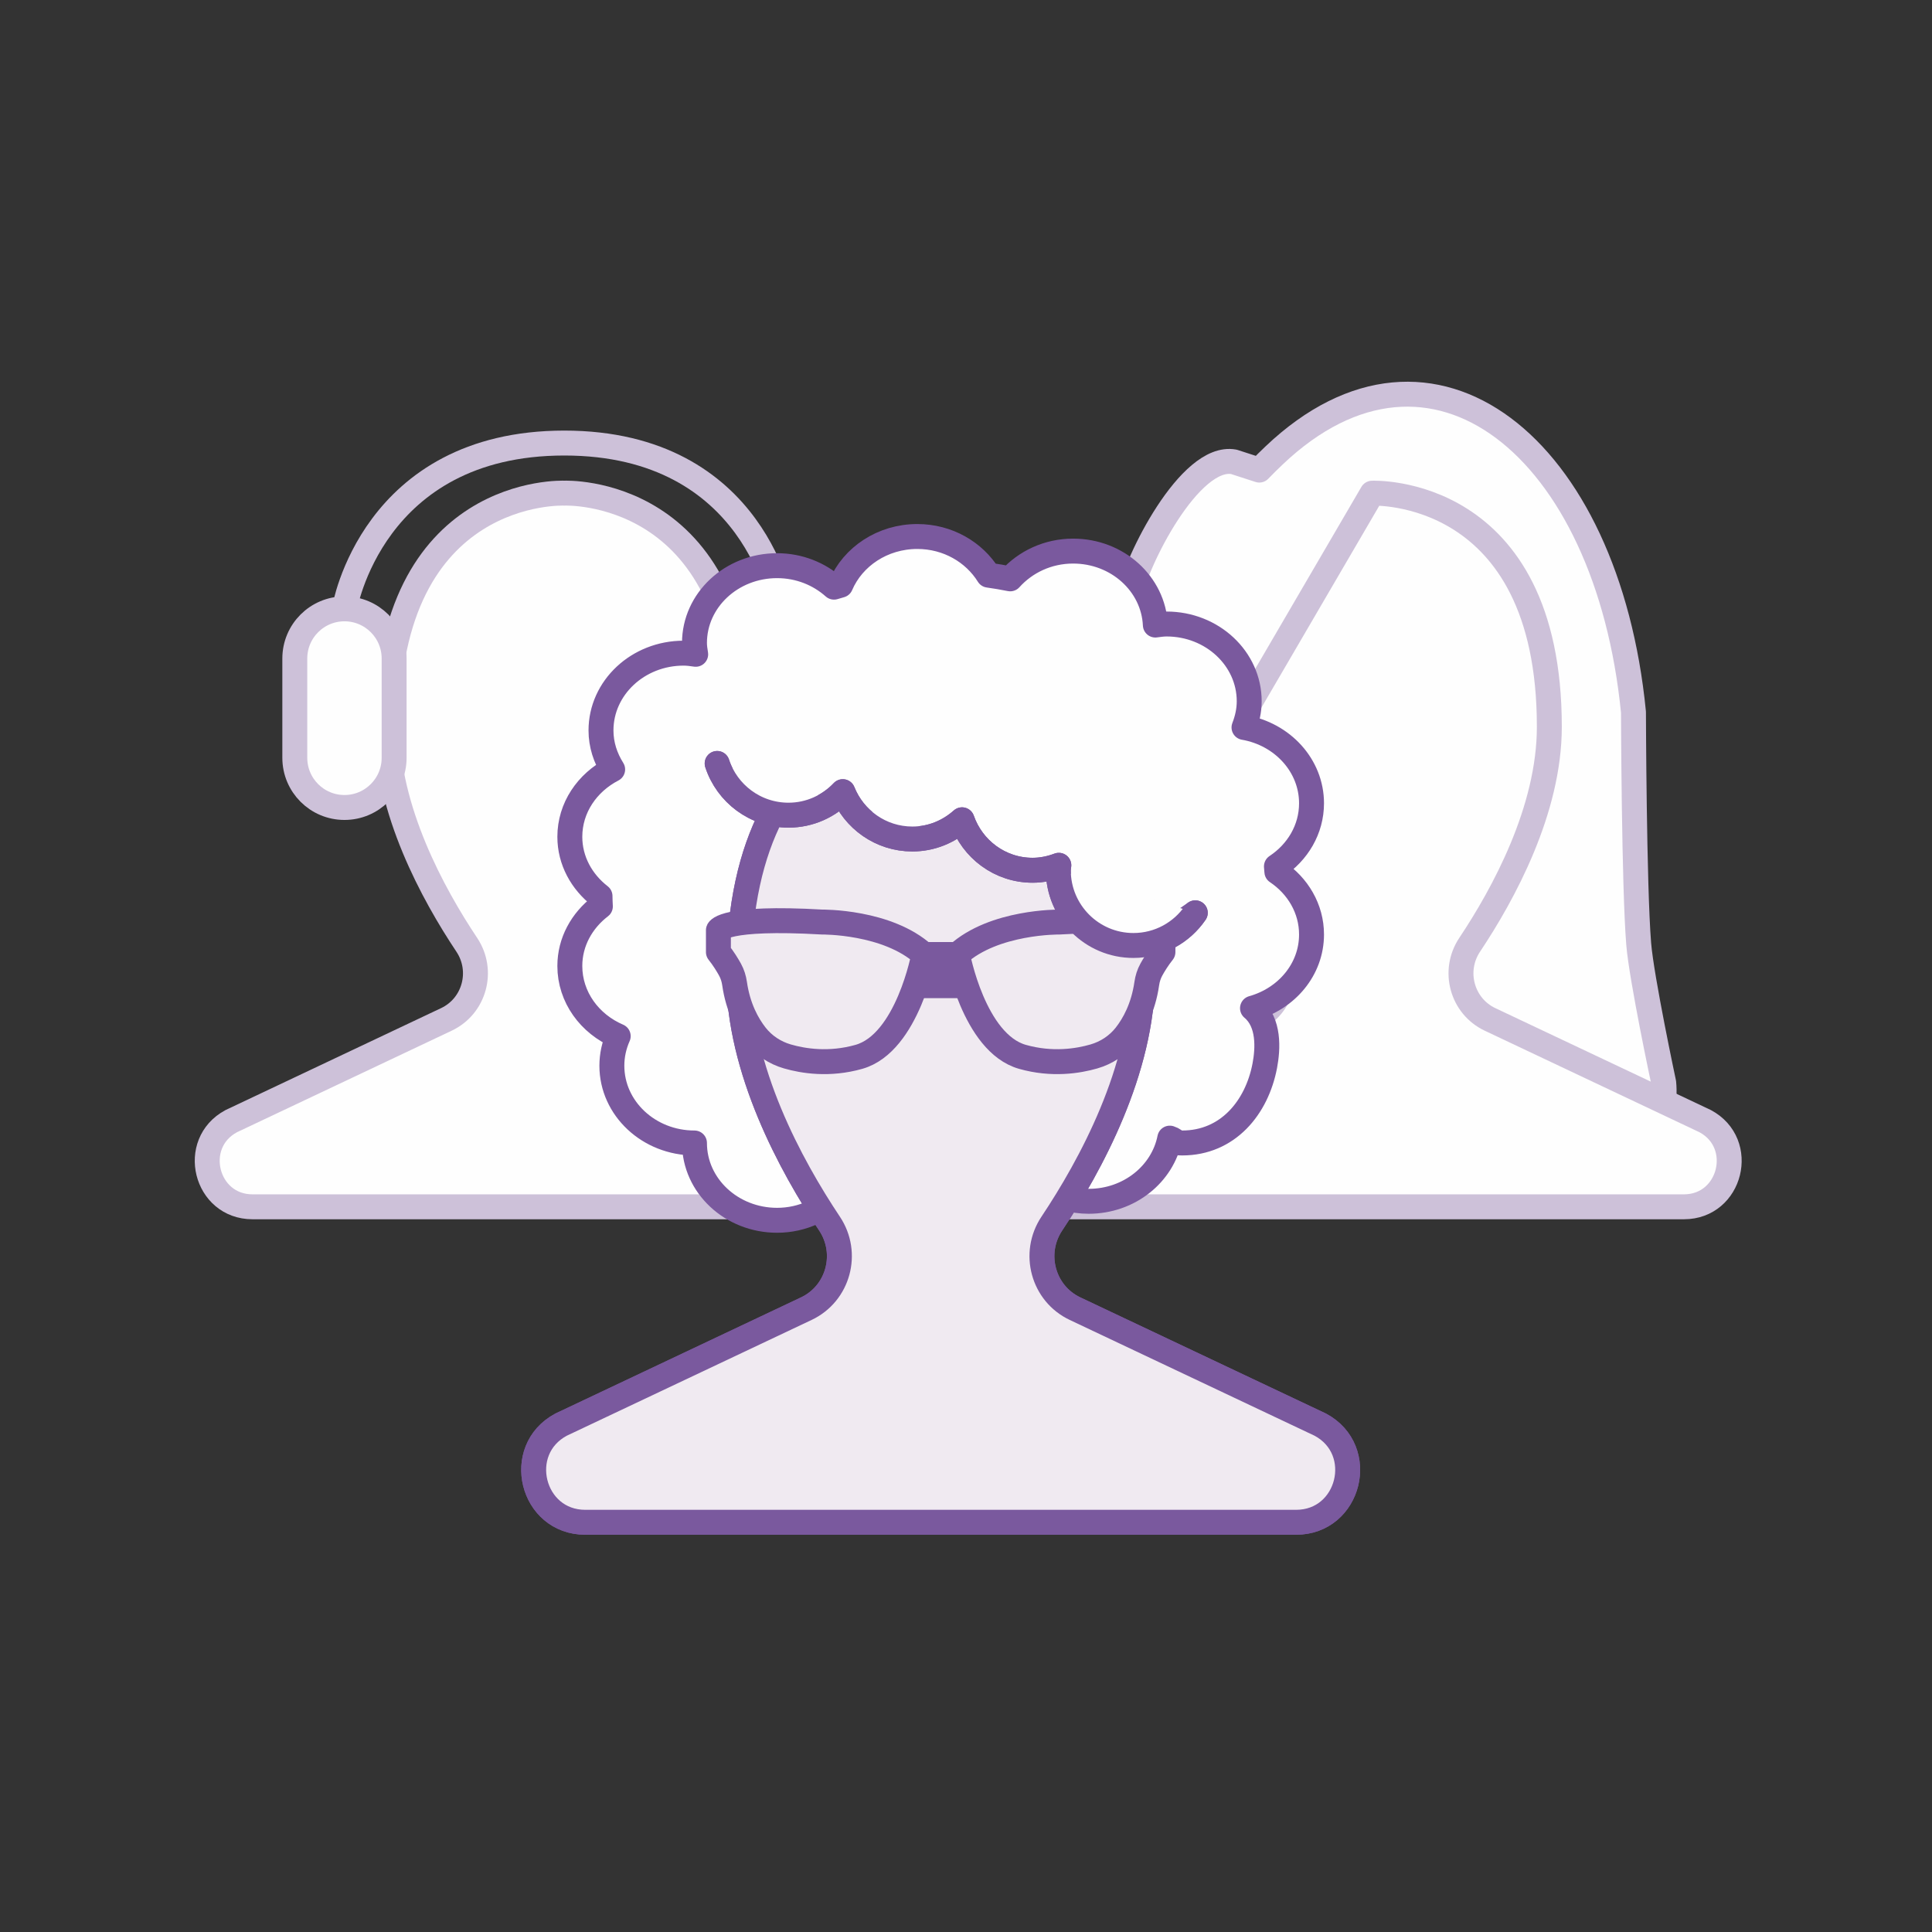 <svg xmlns="http://www.w3.org/2000/svg" width="124" height="124" viewBox="0 0 124 124">
  <rect x="0" y="0" width="124" height="124" fill="#333333" stroke="none"/>
  <g fill="none" fill-rule="evenodd" transform="translate(12.5 24.5)">
    <path fill="#FEFEFE" d="M43.731,52.955 C46.752,52.955 47.759,48.887 45.094,47.458 L31.284,40.927 C29.479,40.074 28.865,37.806 29.977,36.139 C32.151,32.878 35.091,27.483 35.091,22.149 C35.091,6.643 23.718,7.151 23.718,7.151 C23.718,7.151 12.344,6.643 12.344,22.149 C12.344,27.483 15.285,32.878 17.459,36.139 C18.57,37.806 17.957,40.074 16.151,40.927 L2.342,47.458 C-0.324,48.887 0.684,52.955 3.705,52.955 L43.731,52.955 Z"/>
    <path stroke="#CDC1D9" stroke-linecap="round" stroke-linejoin="round" stroke-width="1.6" d="M43.731,52.955 C46.752,52.955 47.759,48.887 45.094,47.458 L31.284,40.927 C29.479,40.074 28.865,37.806 29.977,36.139 C32.151,32.878 35.091,27.483 35.091,22.149 C35.091,6.643 23.718,7.151 23.718,7.151 C23.718,7.151 12.344,6.643 12.344,22.149 C12.344,27.483 15.285,32.878 17.459,36.139 C18.57,37.806 17.957,40.074 16.151,40.927 L2.342,47.458 C-0.324,48.887 0.684,52.955 3.705,52.955 L43.731,52.955 Z"/>
    <path fill="#FEFEFE" d="M37.682,27.326 L37.682,27.326 C35.922,27.326 34.495,25.899 34.495,24.138 L34.495,17.764 C34.495,16.004 35.922,14.577 37.682,14.577 C39.443,14.577 40.87,16.004 40.87,17.764 L40.87,24.138 C40.87,25.899 39.443,27.326 37.682,27.326"/>
    <path stroke="#CDC1D9" stroke-linecap="round" stroke-linejoin="round" stroke-width="1.6" d="M37.682,27.326 L37.682,27.326 C35.922,27.326 34.495,25.899 34.495,24.138 L34.495,17.764 C34.495,16.004 35.922,14.577 37.682,14.577 C39.443,14.577 40.87,16.004 40.87,17.764 L40.87,24.138 C40.87,25.899 39.443,27.326 37.682,27.326 Z"/>
    <path fill="#FEFEFE" d="M9.608,27.326 L9.608,27.326 C7.848,27.326 6.421,25.899 6.421,24.138 L6.421,17.764 C6.421,16.004 7.848,14.577 9.608,14.577 C11.369,14.577 12.796,16.004 12.796,17.764 L12.796,24.138 C12.796,25.899 11.369,27.326 9.608,27.326"/>
    <path stroke="#CDC1D9" stroke-linecap="round" stroke-linejoin="round" stroke-width="1.6" d="M9.608 27.326L9.608 27.326C7.848 27.326 6.421 25.899 6.421 24.138L6.421 17.764C6.421 16.004 7.848 14.577 9.608 14.577 11.369 14.577 12.796 16.004 12.796 17.764L12.796 24.138C12.796 25.899 11.369 27.326 9.608 27.326zM9.608 14.576C9.608 14.576 11.355 3.936 23.718 3.936 36.081 3.936 37.682 14.576 37.682 14.576"/>
    <path fill="#FEFEFE" d="M84.277,49.46 L91.498,49.46 C93.201,49.46 94.511,47.353 94.28,44.987 C94.28,44.987 92.857,38.308 92.675,36.08 C92.373,32.363 92.34,21.211 92.34,21.211 C90.668,4.186 79.429,-4.912 69.278,4.727 C68.963,5.026 68.644,5.341 68.325,5.671 L66.69,5.141 C63.874,4.633 60.403,11.516 59.97,13.838 C59.214,17.891 59.094,27.962 58.355,36.08 C57.956,40.468 56.754,44.285 56.584,46.272 C56.423,48.147 57.99,49.46 59.337,49.46 L66.924,49.46 L84.277,49.46 Z"/>
    <path stroke="#CDC1D9" stroke-linecap="round" stroke-linejoin="round" stroke-width="1.6" d="M84.277,49.46 L91.498,49.46 C93.201,49.46 94.511,47.353 94.28,44.987 C94.28,44.987 92.857,38.308 92.675,36.08 C92.373,32.363 92.34,21.211 92.34,21.211 C90.668,4.186 79.429,-4.912 69.278,4.727 C68.963,5.026 68.644,5.341 68.325,5.671 L66.69,5.141 C63.874,4.633 60.403,11.516 59.97,13.838 C59.214,17.891 59.094,27.962 58.355,36.08 C57.956,40.468 56.754,44.285 56.584,46.272 C56.423,48.147 57.99,49.46 59.337,49.46 L66.924,49.46 L84.277,49.46 Z"/>
    <path fill="#FEFEFE" d="M64.633,25.891 C65.533,29.901 67.645,33.645 69.308,36.139 C70.419,37.806 69.806,40.075 68,40.928 L54.192,47.458 C51.526,48.887 52.534,52.955 55.555,52.955 L95.58,52.955 C98.6,52.955 99.609,48.887 96.943,47.458 L83.133,40.928 C81.328,40.075 80.714,37.806 81.826,36.139 C84,32.879 86.94,27.485 86.94,22.151 C86.94,6.645 75.568,7.154 75.568,7.154 L64.633,25.891 Z"/>
    <path stroke="#CDC1D9" stroke-linecap="round" stroke-linejoin="round" stroke-width="1.6" d="M64.633,25.891 C65.533,29.901 67.645,33.645 69.308,36.139 C70.419,37.806 69.806,40.075 68,40.928 L54.192,47.458 C51.526,48.887 52.534,52.955 55.555,52.955 L95.58,52.955 C98.6,52.955 99.609,48.887 96.943,47.458 L83.133,40.928 C81.328,40.075 80.714,37.806 81.826,36.139 C84,32.879 86.94,27.485 86.94,22.151 C86.94,6.645 75.568,7.154 75.568,7.154 L64.633,25.891 Z"/>
    <path fill="#FEFEFE" d="M69.452,31.453 C69.445,31.337 69.432,31.223 69.424,31.107 C70.783,30.209 71.677,28.733 71.677,27.058 C71.677,24.63 69.807,22.616 67.343,22.189 C67.547,21.663 67.677,21.102 67.677,20.509 C67.677,17.77 65.303,15.55 62.375,15.55 C62.128,15.55 61.891,15.586 61.653,15.617 C61.531,12.979 59.224,10.87 56.375,10.87 C54.747,10.87 53.307,11.572 52.336,12.652 C51.876,12.56 51.411,12.479 50.941,12.415 C50.022,10.938 48.332,9.934 46.375,9.934 C44.141,9.934 42.239,11.23 41.458,13.059 C41.314,13.1 41.172,13.143 41.029,13.185 C40.077,12.335 38.795,11.806 37.375,11.806 C34.447,11.806 32.073,14.027 32.073,16.767 C32.073,17.015 32.113,17.255 32.151,17.494 C31.896,17.457 31.64,17.421 31.375,17.421 C28.447,17.421 26.073,19.64 26.073,22.381 C26.073,23.299 26.357,24.146 26.822,24.884 C25.19,25.73 24.073,27.337 24.073,29.206 C24.073,30.744 24.837,32.099 26.01,33.011 C26.015,33.233 26.019,33.456 26.033,33.676 C24.847,34.586 24.073,35.95 24.073,37.498 C24.073,39.502 25.349,41.218 27.178,42.001 C26.918,42.586 26.771,43.225 26.771,43.9 C26.771,46.639 29.145,48.859 32.073,48.859 C32.073,51.599 34.447,53.821 37.375,53.821 C39.017,53.821 40.467,53.106 41.439,52.01 C43.434,52.574 45.549,52.88 47.74,52.88 C50.134,52.88 52.433,52.514 54.587,51.846 C55.399,52.318 56.348,52.602 57.375,52.602 C59.972,52.602 62.123,50.853 62.579,48.548 C63.142,48.739 62.741,48.859 63.375,48.859 C66.303,48.859 68.166,46.592 68.677,43.9 C68.885,42.804 68.977,41.118 67.888,40.209 C70.073,39.599 71.677,37.724 71.677,35.478 C71.677,33.816 70.794,32.352 69.452,31.453"/>
    <path stroke="#7A599E" stroke-linecap="round" stroke-linejoin="round" stroke-width="1.6" d="M69.452,31.453 C69.445,31.337 69.432,31.223 69.424,31.107 C70.783,30.209 71.677,28.733 71.677,27.058 C71.677,24.63 69.807,22.616 67.343,22.189 C67.547,21.663 67.677,21.102 67.677,20.509 C67.677,17.77 65.303,15.55 62.375,15.55 C62.128,15.55 61.891,15.586 61.653,15.617 C61.531,12.979 59.224,10.87 56.375,10.87 C54.747,10.87 53.307,11.572 52.336,12.652 C51.876,12.56 51.411,12.479 50.941,12.415 C50.022,10.938 48.332,9.934 46.375,9.934 C44.141,9.934 42.239,11.23 41.458,13.059 C41.314,13.1 41.172,13.143 41.029,13.185 C40.077,12.335 38.795,11.806 37.375,11.806 C34.447,11.806 32.073,14.027 32.073,16.767 C32.073,17.015 32.113,17.255 32.151,17.494 C31.896,17.457 31.64,17.421 31.375,17.421 C28.447,17.421 26.073,19.64 26.073,22.381 C26.073,23.299 26.357,24.146 26.822,24.884 C25.19,25.73 24.073,27.337 24.073,29.206 C24.073,30.744 24.837,32.099 26.01,33.011 C26.015,33.233 26.019,33.456 26.033,33.676 C24.847,34.586 24.073,35.95 24.073,37.498 C24.073,39.502 25.349,41.218 27.178,42.001 C26.918,42.586 26.771,43.225 26.771,43.9 C26.771,46.639 29.145,48.859 32.073,48.859 C32.073,51.599 34.447,53.821 37.375,53.821 C39.017,53.821 40.467,53.106 41.439,52.01 C43.434,52.574 45.549,52.88 47.74,52.88 C50.134,52.88 52.433,52.514 54.587,51.846 C55.399,52.318 56.348,52.602 57.375,52.602 C59.972,52.602 62.123,50.853 62.579,48.548 C63.142,48.739 62.741,48.859 63.375,48.859 C66.303,48.859 68.166,46.592 68.677,43.9 C68.885,42.804 68.977,41.118 67.888,40.209 C70.073,39.599 71.677,37.724 71.677,35.478 C71.677,33.816 70.794,32.352 69.452,31.453 Z"/>
    <g transform="translate(21 27.003)">
      <path fill="#F0EAF1" d="M16.01,0.814 C14.754,3.259 13.91,6.58 13.91,11.086 C13.91,17.167 17.262,23.316 19.739,27.032 C21.007,28.932 20.307,31.518 18.249,32.491 L2.509,39.934 C-0.529,41.563 0.619,46.201 4.063,46.201 L49.686,46.201 C53.128,46.201 54.278,41.563 51.239,39.934 L35.498,32.491 C33.442,31.518 32.741,28.932 34.008,27.032 C36.487,23.316 39.837,17.167 39.837,11.086 C39.837,10.518 39.824,9.968 39.798,9.437"/>
      <path stroke="#7A599E" stroke-linecap="round" stroke-linejoin="round" stroke-width="1.6" d="M16.01,0.814 C14.754,3.259 13.91,6.58 13.91,11.086 C13.91,17.167 17.262,23.316 19.739,27.032 C21.007,28.932 20.307,31.518 18.249,32.491 L2.509,39.934 C-0.529,41.563 0.619,46.201 4.063,46.201 L49.686,46.201 C53.128,46.201 54.278,41.563 51.239,39.934 L35.498,32.491 C33.442,31.518 32.741,28.932 34.008,27.032 C36.487,23.316 39.837,17.167 39.837,11.086 C39.837,10.518 39.824,9.968 39.798,9.437"/>
    </g>
    <g transform="translate(21 24.003)">
      <path fill="#F0EAF1" d="M12.529,0.497 C13.161,2.425 14.971,3.816 17.107,3.816 C18.481,3.816 19.714,3.232 20.592,2.308 C21.302,4.086 23.03,5.346 25.059,5.346 C26.287,5.346 27.395,4.871 28.246,4.113 C28.904,5.995 30.673,7.352 32.775,7.352 C33.37,7.352 33.932,7.23 34.458,7.033 C34.451,7.141 34.425,7.243 34.425,7.352 C34.425,10.018 36.583,12.18 39.244,12.18 C40.892,12.18 42.348,11.35 43.216,10.083 L39.799,12.436 C39.825,12.968 39.838,13.518 39.838,14.086 C39.838,20.166 36.487,26.315 34.008,30.031 C32.742,31.932 33.442,34.518 35.499,35.49 L51.24,42.934 C54.278,44.562 53.129,49.2 49.686,49.2 L4.063,49.2 C0.62,49.2 -0.529,44.562 2.509,42.934 L18.25,35.49 C20.307,34.518 21.008,31.932 19.74,30.031 C17.262,26.315 13.911,20.166 13.911,14.086 C13.911,9.579 14.755,6.259 16.01,3.813"/>
      <path stroke="#7A599E" stroke-linecap="round" stroke-linejoin="round" stroke-width="1.6" d="M12.529,0.497 C13.161,2.425 14.971,3.816 17.107,3.816 C18.481,3.816 19.714,3.232 20.592,2.308 C21.302,4.086 23.03,5.346 25.059,5.346 C26.287,5.346 27.395,4.871 28.246,4.113 C28.904,5.995 30.673,7.352 32.775,7.352 C33.37,7.352 33.932,7.23 34.458,7.033 C34.451,7.141 34.425,7.243 34.425,7.352 C34.425,10.018 36.583,12.18 39.244,12.18 C40.892,12.18 42.348,11.35 43.216,10.083 L39.799,12.436 C39.825,12.968 39.838,13.518 39.838,14.086 C39.838,20.166 36.487,26.315 34.008,30.031 C32.742,31.932 33.442,34.518 35.499,35.49 L51.24,42.934 C54.278,44.562 53.129,49.2 49.686,49.2 L4.063,49.2 C0.62,49.2 -0.529,44.562 2.509,42.934 L18.25,35.49 C20.307,34.518 21.008,31.932 19.74,30.031 C17.262,26.315 13.911,20.166 13.911,14.086 C13.911,9.579 14.755,6.259 16.01,3.813"/>
    </g>
    <path fill="#F0EAF1" d="M62.14,35.2 C62.14,35.2 61.8,34.314 55.481,34.679 C55.481,34.679 51.298,34.627 48.953,36.763 C48.953,36.763 49.995,42.445 53.123,43.331 C55.025,43.87 56.695,43.599 57.712,43.304 C58.512,43.073 59.226,42.603 59.74,41.948 C60.279,41.261 60.879,40.181 61.102,38.632 C61.147,38.319 61.24,38.015 61.392,37.739 C61.557,37.438 61.806,37.029 62.14,36.607 L62.14,35.2 Z"/>
    <path stroke="#7A599E" stroke-linecap="round" stroke-linejoin="round" stroke-width="1.6" d="M62.14,35.2 C62.14,35.2 61.8,34.314 55.481,34.679 C55.481,34.679 51.298,34.627 48.953,36.763 C48.953,36.763 49.995,42.445 53.123,43.331 C55.025,43.87 56.695,43.599 57.712,43.304 C58.512,43.073 59.226,42.603 59.74,41.948 C60.279,41.261 60.879,40.181 61.102,38.632 C61.147,38.319 61.24,38.015 61.392,37.739 C61.557,37.438 61.806,37.029 62.14,36.607 L62.14,35.2 Z"/>
    <path fill="#F0EAF1" d="M33.609,35.2 C33.609,35.2 33.949,34.314 40.268,34.679 C40.268,34.679 44.451,34.627 46.796,36.763 C46.796,36.763 45.754,42.445 42.626,43.331 C40.724,43.87 39.054,43.599 38.037,43.304 C37.237,43.073 36.522,42.603 36.009,41.948 C35.47,41.261 34.87,40.181 34.647,38.632 C34.602,38.319 34.509,38.015 34.357,37.739 C34.192,37.438 33.943,37.029 33.609,36.607 L33.609,35.2 Z"/>
    <path stroke="#7A599E" stroke-linecap="round" stroke-linejoin="round" stroke-width="1.6" d="M33.609,35.2 C33.609,35.2 33.949,34.314 40.268,34.679 C40.268,34.679 44.451,34.627 46.796,36.763 C46.796,36.763 45.754,42.445 42.626,43.331 C40.724,43.87 39.054,43.599 38.037,43.304 C37.237,43.073 36.522,42.603 36.009,41.948 C35.47,41.261 34.87,40.181 34.647,38.632 C34.602,38.319 34.509,38.015 34.357,37.739 C34.192,37.438 33.943,37.029 33.609,36.607 L33.609,35.2 Z"/>
    <g transform="translate(46 38.003)">
      <path fill="#FEFEFE" d="M0.795,0.76 L2.953,0.76"/>
      <path stroke="#7A599E" stroke-linecap="round" stroke-linejoin="round" stroke-width="1.6" d="M0.795,0.76 L2.953,0.76"/>
    </g>
    <g transform="translate(46 37.003)">
      <path fill="#FEFEFE" d="M0.795,0.76 L2.953,0.76"/>
      <path stroke="#7A599E" stroke-linecap="round" stroke-linejoin="round" stroke-width="1.6" d="M0.795,0.76 L2.953,0.76"/>
    </g>
    <g transform="translate(46 36.003)">
      <path fill="#FEFEFE" d="M0.795,0.76 L2.953,0.76"/>
      <path stroke="#7A599E" stroke-linecap="round" stroke-linejoin="round" stroke-width="1.6" d="M0.795,0.76 L2.953,0.76"/>
    </g>
    <g transform="translate(33 24.003)">
      <path fill="#FEFEFE" d="M0.529,0.497 C1.161,2.425 2.971,3.816 5.107,3.816 C6.481,3.816 7.714,3.232 8.592,2.308 C9.302,4.086 11.03,5.346 13.059,5.346 C14.287,5.346 15.395,4.871 16.246,4.113 C16.904,5.995 18.673,7.352 20.775,7.352 C21.37,7.352 21.932,7.23 22.458,7.033 C22.451,7.141 22.425,7.243 22.425,7.352 C22.425,10.018 24.583,12.18 27.244,12.18 C28.892,12.18 30.348,11.35 31.216,10.083"/>
      <path stroke="#7A599E" stroke-linecap="round" stroke-linejoin="round" stroke-width="1.6" d="M0.529,0.497 C1.161,2.425 2.971,3.816 5.107,3.816 C6.481,3.816 7.714,3.232 8.592,2.308 C9.302,4.086 11.03,5.346 13.059,5.346 C14.287,5.346 15.395,4.871 16.246,4.113 C16.904,5.995 18.673,7.352 20.775,7.352 C21.37,7.352 21.932,7.23 22.458,7.033 C22.451,7.141 22.425,7.243 22.425,7.352 C22.425,10.018 24.583,12.18 27.244,12.18 C28.892,12.18 30.348,11.35 31.216,10.083"/>
    </g>
  </g>
</svg>
